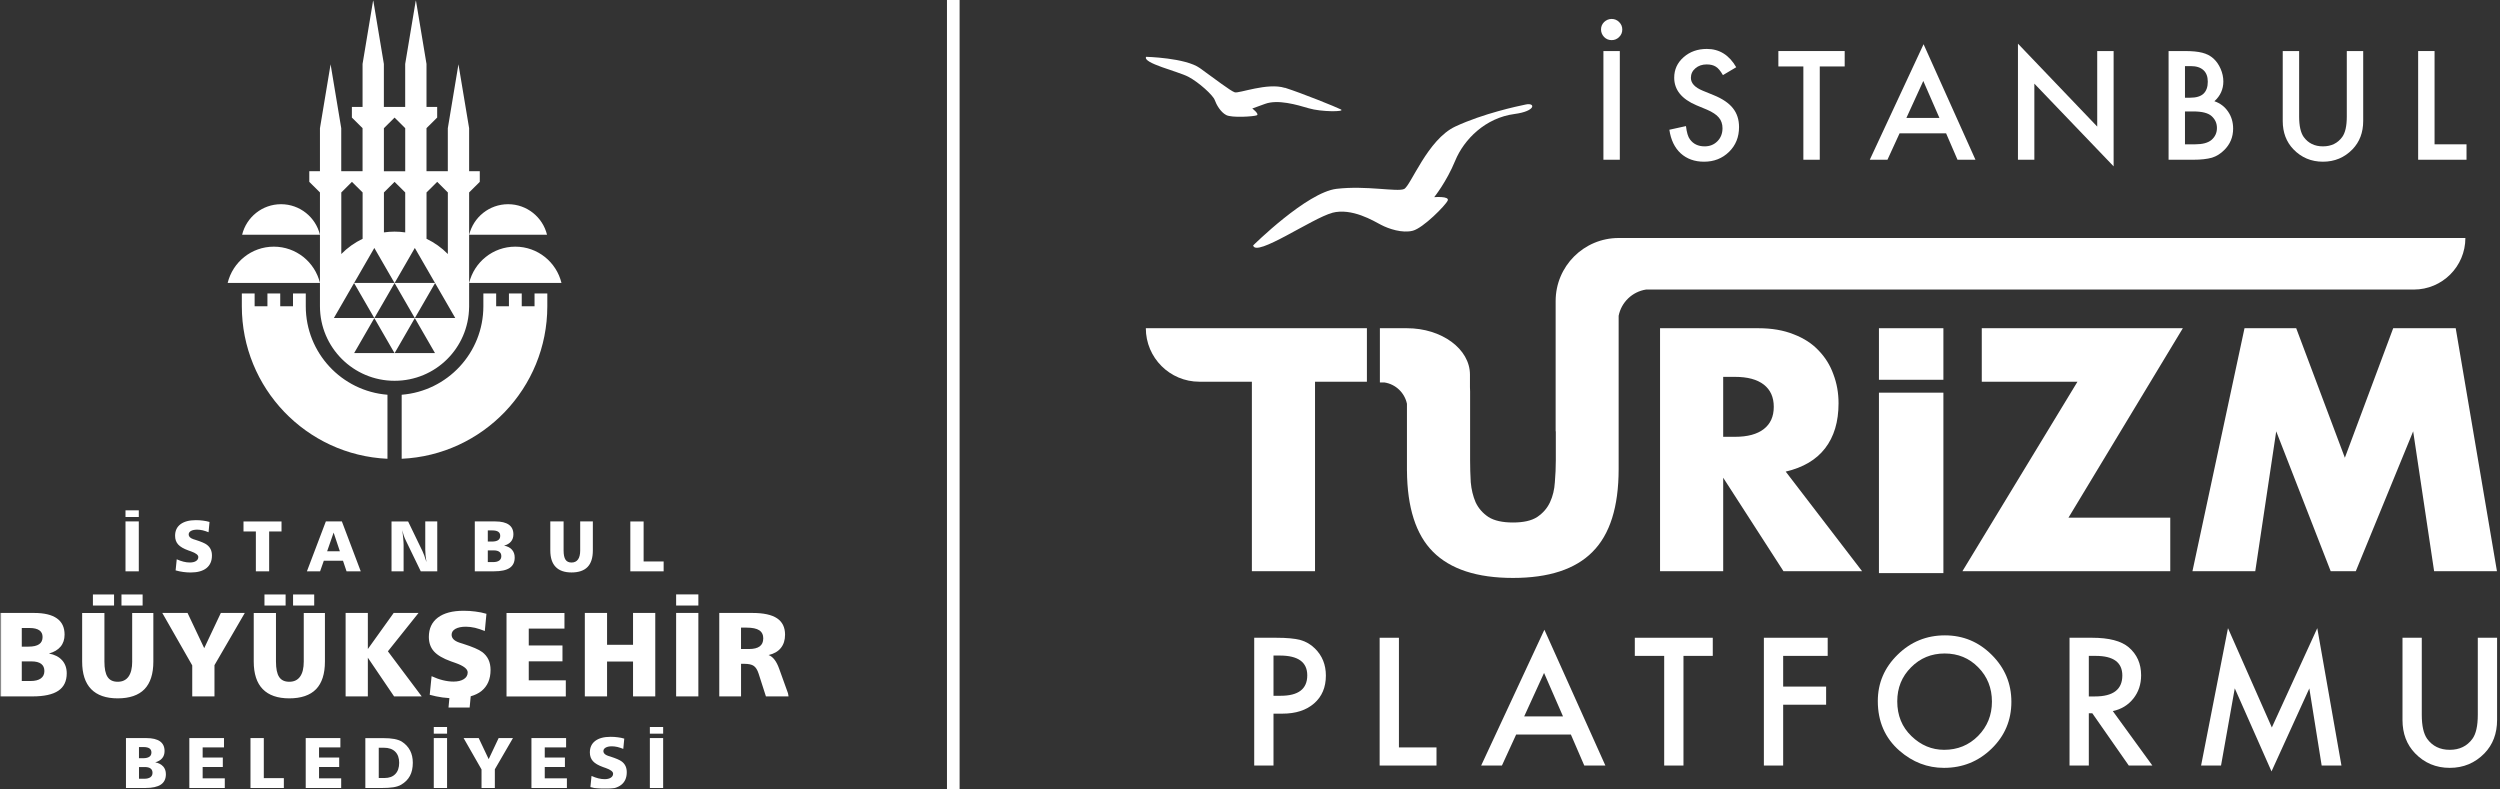 <svg width="792" height="250" viewBox="0 0 792 250" fill="none" xmlns="http://www.w3.org/2000/svg">
<rect x="0" y="0" width="792" height="250" fill="#333333" stroke="none"/>
<mask id="mask0_2009_65" style="mask-type:luminance" maskUnits="userSpaceOnUse" x="0" y="0" width="250" height="250">
<path d="M250 0H0V250H250V0Z" fill="white"/>
</mask>
<g mask="url(#mask0_2009_65)">
<mask id="mask1_2009_65" style="mask-type:luminance" maskUnits="userSpaceOnUse" x="0" y="0" width="250" height="250">
<path d="M250 0H0V250H250V0Z" fill="white"/>
</mask>
<g mask="url(#mask1_2009_65)">
<path d="M66.377 165.351L66.068 168.614C65.43 168.359 64.81 168.149 64.209 168.003C63.917 167.939 63.626 167.885 63.334 167.848C63.051 167.812 62.769 167.794 62.486 167.794C61.639 167.794 60.974 167.93 60.491 168.204C60.017 168.477 59.771 168.851 59.771 169.316C59.771 169.644 59.889 169.926 60.135 170.181C60.372 170.427 60.746 170.637 61.238 170.81L61.94 171.029C63.744 171.603 64.947 172.122 65.539 172.578C66.086 172.997 66.496 173.48 66.751 174.045C67.015 174.61 67.143 175.257 67.143 175.995C67.143 177.727 66.56 179.048 65.412 179.977C64.254 180.898 62.578 181.363 60.39 181.363C59.616 181.363 58.823 181.308 58.021 181.199C57.219 181.089 56.426 180.925 55.634 180.697L55.989 177.18C56.727 177.517 57.447 177.772 58.149 177.945C58.486 178.027 58.823 178.091 59.16 178.137C59.497 178.182 59.825 178.2 60.135 178.2C60.955 178.2 61.611 178.046 62.094 177.736C62.577 177.426 62.824 176.998 62.824 176.469C62.824 175.813 62.049 175.221 60.518 174.674L59.661 174.373C58.167 173.835 57.092 173.216 56.444 172.496C55.797 171.776 55.469 170.865 55.469 169.735C55.469 168.158 56.035 166.946 57.174 166.08C58.313 165.224 59.935 164.786 62.049 164.786C62.851 164.786 63.598 164.832 64.291 164.932C64.655 164.978 65.001 165.033 65.339 165.096C65.676 165.16 66.022 165.251 66.368 165.351M77.14 168.359H81.058V180.998H85.268V168.359H89.187V165.197H77.14V168.359ZM107.667 174.637H103.64L105.69 168.723L107.667 174.637ZM97.233 180.989H101.407L102.583 177.645H108.661L109.782 180.989H114.283L108.305 165.187H103.23L97.233 180.989ZM124.061 180.989H127.862V172.651C127.862 172.377 127.852 172.04 127.825 171.648C127.798 171.256 127.779 170.892 127.743 170.573C127.688 170.017 127.643 169.562 127.597 169.215C127.552 168.869 127.497 168.45 127.415 167.967C127.597 168.65 127.77 169.224 127.925 169.698C128.126 170.254 128.326 170.746 128.536 171.165L133.293 180.989H138.523V165.187H134.723V174.136C134.723 174.637 134.751 175.23 134.814 175.895C134.878 176.56 134.979 177.289 135.106 178.073C134.979 177.69 134.851 177.317 134.723 176.925C134.55 176.405 134.45 176.095 134.414 175.995C134.195 175.385 134.013 174.938 133.867 174.665L129.292 165.197H124.034V180.998L124.061 180.989ZM156.384 174.364C157.195 174.364 157.797 174.519 158.207 174.829C158.617 175.139 158.818 175.585 158.818 176.186C158.818 176.788 158.59 177.271 158.143 177.59C157.697 177.909 157.041 178.073 156.193 178.073H154.535V174.364H156.384ZM156.02 168.04C156.831 168.04 157.442 168.185 157.852 168.468C158.271 168.75 158.471 169.179 158.471 169.744C158.471 170.363 158.253 170.819 157.806 171.12C157.369 171.421 156.703 171.566 155.81 171.566H154.535V168.04H156.011H156.02ZM150.425 180.989H156.567C158.772 180.989 160.403 180.634 161.469 179.914C162.526 179.203 163.055 178.1 163.055 176.615C163.055 175.612 162.763 174.792 162.18 174.136C161.597 173.48 160.768 173.061 159.692 172.86C160.658 172.596 161.387 172.159 161.889 171.557C162.39 170.956 162.645 170.199 162.645 169.279C162.645 167.921 162.162 166.901 161.196 166.217C160.23 165.534 158.79 165.187 156.886 165.187H150.416V180.989H150.425ZM174.337 174.382C174.337 176.697 174.902 178.437 176.041 179.604C177.171 180.77 178.847 181.353 181.071 181.353C183.295 181.353 185.017 180.779 186.138 179.622C187.259 178.465 187.814 176.724 187.814 174.382V165.187H183.805V174.382C183.805 175.64 183.577 176.587 183.112 177.234C182.647 177.881 181.964 178.21 181.071 178.21C180.178 178.21 179.549 177.909 179.148 177.298C178.747 176.688 178.547 175.722 178.547 174.382V165.187H174.337V174.382ZM199.679 180.989H210.241V177.872H203.899V165.197H199.688V180.998L199.679 180.989ZM39.759 163.784H43.969V161.679H39.759V163.784ZM39.759 180.989H43.969V165.187H39.759V180.989ZM19.674 209.166C20.649 210.259 21.142 211.644 21.142 213.312C21.142 215.791 20.258 217.631 18.481 218.825C16.713 220.019 13.979 220.62 10.279 220.62H0V194.184H10.826C14.015 194.184 16.412 194.758 18.034 195.907C19.656 197.055 20.458 198.768 20.458 201.037C20.458 202.577 20.039 203.844 19.192 204.855C18.353 205.858 17.123 206.587 15.51 207.033C17.305 207.371 18.699 208.081 19.674 209.175M6.898 204.855H9.04C10.525 204.855 11.646 204.6 12.384 204.099C13.122 203.598 13.487 202.832 13.487 201.802C13.487 200.855 13.141 200.144 12.448 199.67C11.755 199.196 10.726 198.95 9.377 198.95H6.898V204.855ZM14.061 212.583C14.061 211.581 13.724 210.824 13.04 210.305C12.357 209.794 11.345 209.53 9.988 209.53H6.898V215.745H9.669C11.09 215.745 12.184 215.472 12.931 214.934C13.678 214.396 14.061 213.613 14.061 212.583ZM64.701 205.347L59.415 194.184H51.414L60.901 210.797V220.62H67.945V210.724L77.55 194.184H69.959L64.692 205.347H64.701ZM96.231 209.576C96.231 211.672 95.848 213.266 95.065 214.351C94.29 215.435 93.151 215.982 91.647 215.982C90.144 215.982 89.096 215.472 88.43 214.46C87.756 213.44 87.428 211.817 87.428 209.585V194.193H80.384V209.576C80.384 213.449 81.332 216.356 83.227 218.306C85.123 220.256 87.929 221.24 91.647 221.24C95.365 221.24 98.254 220.274 100.131 218.333C101.999 216.401 102.938 213.476 102.938 209.576V194.193H96.231V209.585V209.576ZM99.539 188.316H92.841V191.842H99.539V188.316ZM90.481 188.316H83.783V191.842H90.481V188.316ZM36.132 188.316H29.434V191.842H36.132V188.316ZM41.882 209.576C41.882 211.672 41.49 213.266 40.716 214.351C39.941 215.435 38.802 215.982 37.299 215.982C35.795 215.982 34.747 215.472 34.082 214.46C33.407 213.44 33.08 211.817 33.08 209.585V194.193H26.026V209.576C26.026 213.449 26.974 216.356 28.869 218.306C30.765 220.256 33.571 221.24 37.289 221.24C41.008 221.24 43.896 220.274 45.773 218.333C47.642 216.401 48.58 213.476 48.58 209.576V194.193H41.873V209.585L41.882 209.576ZM45.181 188.316H38.483V191.842H45.181V188.316ZM132.6 194.184H124.717L116.534 205.612V194.184H109.49V220.62H116.534V208.355L124.845 220.62H133.602L122.886 206.332L132.591 194.184H132.6ZM167.511 209.503H178.191V204.473H167.511V199.142H178.82V194.193H160.467V220.63H179.248V215.526H167.511V209.503ZM200.545 204.281H192.316V194.184H185.272V220.62H192.316V209.576H200.545V220.62H207.589V194.184H200.545V204.281ZM214.196 191.833H221.24V188.307H214.196V191.833ZM214.196 220.62H221.24V194.184H214.196V220.62ZM250 220.62H242.646L240.322 213.385C239.949 212.228 239.448 211.426 238.81 210.97C238.172 210.514 237.16 210.296 235.784 210.296H234.763V220.62H227.865V194.184H238.381C241.89 194.184 244.487 194.749 246.173 195.879C247.859 197.009 248.706 198.741 248.706 201.074C248.706 202.778 248.26 204.172 247.376 205.275C246.492 206.377 245.198 207.124 243.494 207.516C244.87 208.027 245.99 209.466 246.838 211.854L250 220.63V220.62ZM241.808 202.295C241.808 201.101 241.379 200.226 240.532 199.67C239.684 199.114 238.345 198.832 236.504 198.832H234.754V205.612H237.224C238.764 205.612 239.912 205.338 240.659 204.782C241.416 204.227 241.79 203.397 241.79 202.295M152.721 206.541C151.728 205.785 149.723 204.919 146.698 203.953L145.522 203.58C144.693 203.297 144.073 202.942 143.672 202.532C143.271 202.112 143.071 201.629 143.071 201.092C143.071 200.308 143.472 199.688 144.265 199.233C145.066 198.777 146.178 198.54 147.6 198.54C148.074 198.54 148.548 198.577 149.021 198.631C149.495 198.695 149.987 198.777 150.479 198.886C151.482 199.132 152.521 199.479 153.587 199.907L154.106 194.449C153.523 194.275 152.949 194.13 152.384 194.02C151.819 193.911 151.236 193.82 150.625 193.738C149.459 193.574 148.21 193.492 146.871 193.492C143.335 193.492 140.619 194.212 138.715 195.651C136.81 197.091 135.862 199.133 135.862 201.766C135.862 203.643 136.409 205.183 137.494 206.377C138.578 207.58 140.373 208.628 142.87 209.521L144.301 210.022C146.88 210.934 148.165 211.927 148.165 213.02C148.165 213.913 147.755 214.624 146.944 215.144C146.133 215.663 145.039 215.927 143.663 215.927C143.144 215.927 142.597 215.891 142.032 215.818C141.467 215.745 140.902 215.636 140.337 215.499C139.17 215.217 137.968 214.788 136.728 214.214L136.136 220.11C137.466 220.484 138.797 220.757 140.136 220.948C140.884 221.049 141.631 221.122 142.369 221.167L142.086 224.138H148.784L149.122 220.584C150.443 220.201 151.591 219.664 152.511 218.935C154.443 217.367 155.409 215.144 155.409 212.246C155.409 211.016 155.191 209.931 154.753 208.983C154.316 208.036 153.632 207.216 152.721 206.523M51.679 242.783C52.262 243.439 52.553 244.259 52.553 245.261C52.553 246.747 52.025 247.84 50.959 248.56C49.901 249.271 48.261 249.636 46.056 249.636H39.905V233.825H46.375C48.279 233.825 49.719 234.171 50.685 234.855C51.651 235.538 52.134 236.568 52.134 237.926C52.134 238.846 51.879 239.611 51.378 240.204C50.877 240.805 50.139 241.243 49.173 241.507C50.248 241.707 51.077 242.136 51.66 242.783M44.033 240.204H45.309C46.202 240.204 46.867 240.049 47.304 239.748C47.751 239.447 47.97 238.992 47.97 238.372C47.97 237.807 47.76 237.379 47.35 237.096C46.931 236.814 46.32 236.668 45.509 236.668H44.024V240.204H44.033ZM48.316 244.833C48.316 244.232 48.115 243.776 47.705 243.466C47.295 243.156 46.694 243.001 45.883 243.001H44.033V246.71H45.691C46.548 246.71 47.195 246.546 47.642 246.227C48.088 245.908 48.316 245.435 48.316 244.824M64.2 242.983H70.588V239.976H64.2V236.786H70.961V233.825H59.98V249.636H71.216V246.583H64.2V242.983ZM83.573 233.825H79.354V249.636H89.925V246.51H83.573V233.816V233.825ZM101.07 242.983H107.458V239.976H101.07V236.786H107.832V233.825H96.851V249.636H108.087V246.583H101.07V242.983ZM129.903 237.734C130.486 238.864 130.778 240.167 130.778 241.644C130.778 243.275 130.477 244.66 129.866 245.799C129.256 246.938 128.326 247.877 127.059 248.615C126.44 248.97 125.647 249.235 124.672 249.399C124.207 249.472 123.633 249.535 122.959 249.581C122.284 249.626 121.546 249.645 120.754 249.645H115.741V233.834H121.282C122.74 233.834 123.952 233.925 124.918 234.107C125.884 234.29 126.677 234.572 127.296 234.946C128.445 235.684 129.31 236.613 129.903 237.743M126.458 241.644C126.458 240.131 126.039 238.955 125.2 238.126C124.362 237.297 123.159 236.878 121.592 236.878H119.988V246.473H121.811C123.296 246.473 124.435 246.054 125.246 245.207C126.057 244.368 126.458 243.175 126.458 241.644ZM154.817 240.505L151.655 233.825H146.871L152.548 243.758V249.636H156.767V243.712L162.508 233.816H157.97L154.817 240.495V240.505ZM172.578 242.983H178.966V239.976H172.578V236.786H179.34V233.825H168.359V249.636H179.595V246.583H172.578V242.983ZM196.927 241.215C196.335 240.76 195.132 240.249 193.328 239.666L192.626 239.447C192.125 239.274 191.76 239.065 191.523 238.819C191.286 238.573 191.159 238.281 191.159 237.953C191.159 237.488 191.396 237.115 191.879 236.841C192.353 236.568 193.018 236.431 193.874 236.431C194.157 236.431 194.439 236.449 194.722 236.486C195.004 236.522 195.296 236.577 195.597 236.641C196.198 236.787 196.818 236.996 197.456 237.251L197.766 233.989C197.419 233.889 197.073 233.798 196.736 233.734C196.399 233.67 196.043 233.615 195.688 233.57C194.995 233.47 194.239 233.424 193.446 233.424C191.332 233.424 189.71 233.852 188.571 234.718C187.432 235.584 186.867 236.796 186.867 238.372C186.867 239.493 187.195 240.413 187.842 241.133C188.489 241.853 189.564 242.473 191.059 243.011L191.915 243.311C193.455 243.858 194.23 244.45 194.23 245.106C194.23 245.644 193.984 246.063 193.501 246.373C193.018 246.683 192.362 246.838 191.542 246.838C191.232 246.838 190.904 246.811 190.566 246.774C190.229 246.738 189.892 246.665 189.555 246.583C188.862 246.41 188.142 246.154 187.395 245.817L187.04 249.344C187.833 249.563 188.625 249.736 189.427 249.845C190.229 249.955 191.013 250.009 191.797 250.009C193.993 250.009 195.67 249.544 196.827 248.624C197.984 247.704 198.558 246.373 198.558 244.642C198.558 243.904 198.431 243.257 198.167 242.692C197.902 242.127 197.501 241.634 196.945 241.224M137.421 249.636H141.631V233.825H137.421V249.636ZM137.421 232.422H141.631V230.316H137.421V232.422ZM205.876 232.422H210.086V230.316H205.876V232.422ZM205.876 249.636H210.086V233.825H205.876V249.636ZM96.869 97.015V92.96H92.823V97.015H88.777V92.96H84.722V97.015H80.666V92.96H76.611V97.015C76.611 122.986 97.069 144.173 122.749 145.34V125.055C108.26 123.906 96.869 111.796 96.869 97.015ZM169.334 92.96H173.389V97.015C173.389 122.986 152.931 144.173 127.251 145.34V125.055C141.74 123.906 153.131 111.796 153.131 97.015V92.96H157.186V97.015H161.232V92.96H165.288V97.015H169.343V92.96H169.334ZM101.361 74.369H76.702C78.06 68.811 83.063 64.692 89.032 64.692C95.001 64.692 100.004 68.82 101.361 74.369ZM148.639 74.369C149.987 68.811 154.999 64.692 160.968 64.692C166.937 64.692 171.94 68.82 173.298 74.369H148.639ZM101.361 89.624H72.128C73.731 83.036 79.664 78.142 86.745 78.142C93.825 78.142 99.758 83.036 101.361 89.624ZM163.255 78.142C170.336 78.142 176.269 83.036 177.872 89.624H148.629C150.233 83.036 156.166 78.142 163.246 78.142M148.62 97.315V60.965L151.992 57.611V54.239H148.62V40.625L145.239 20.367L141.868 40.625V54.239H135.115V40.597L138.496 37.244V33.872H135.115V20.258L131.744 0L128.363 20.258V33.872H121.61V20.258L118.229 0L114.858 20.258V33.872H111.477V37.244L114.858 40.597V54.239H108.105V40.625L104.733 20.367L101.361 40.625V54.239H97.981V57.611L101.361 60.965V97.005C101.361 110.055 111.941 120.635 124.991 120.635C138.04 120.635 148.447 110.219 148.611 97.315M144.219 100.733H131.443L137.831 89.67L144.219 100.733ZM135.124 60.965L138.505 57.611L141.877 60.965V80.475C139.936 78.498 137.658 76.857 135.124 75.654V60.965ZM131.415 78.552L137.804 89.624H125.027L131.415 78.552ZM121.628 40.607L125 37.253L128.372 40.607V54.248H121.619V40.607H121.628ZM121.628 60.965L125 57.611L128.372 60.965V73.622C127.269 73.467 126.139 73.376 125 73.376C123.861 73.376 122.731 73.467 121.628 73.622V60.965ZM118.585 78.552L124.973 89.624H112.196L118.585 78.552ZM108.123 60.965L111.495 57.611L114.876 60.965V75.654C112.342 76.857 110.064 78.498 108.123 80.475V60.965ZM105.781 100.733L112.169 89.67L118.557 100.733H105.781ZM112.196 111.85L118.585 100.778L124.973 111.85H112.196ZM118.612 100.733L125 89.67L131.388 100.733H118.612ZM125.027 111.85L131.415 100.778L137.804 111.85H125.027Z" fill="white"/>
</g>
</g>
<rect x="300" width="4" height="250" fill="white"/>
<path d="M771.267 16.17V45.72H781.392V50.605H766.071V16.17H771.267Z" fill="white"/>
<path d="M728.366 16.17V36.911C728.366 39.87 728.85 42.033 729.816 43.401C731.258 45.378 733.288 46.367 735.905 46.367C738.536 46.367 740.573 45.378 742.015 43.401C742.982 42.078 743.465 39.914 743.465 36.911V16.17H748.661V38.338C748.661 41.966 747.531 44.955 745.271 47.304C742.729 49.921 739.607 51.229 735.905 51.229C732.202 51.229 729.087 49.921 726.56 47.304C724.3 44.955 723.17 41.966 723.17 38.338V16.17H728.366Z" fill="white"/>
<path d="M687.005 50.605V16.17H692.179C694.483 16.17 696.319 16.348 697.687 16.705C699.07 17.062 700.237 17.664 701.189 18.512C702.155 19.389 702.921 20.482 703.486 21.79C704.066 23.113 704.356 24.451 704.356 25.804C704.356 28.273 703.412 30.361 701.523 32.071C703.352 32.696 704.794 33.789 705.85 35.35C706.92 36.896 707.456 38.695 707.456 40.747C707.456 43.438 706.504 45.713 704.601 47.571C703.456 48.716 702.17 49.512 700.743 49.958C699.182 50.389 697.226 50.605 694.877 50.605H687.005ZM692.201 30.956H693.829C695.762 30.956 697.174 30.532 698.066 29.685C698.973 28.823 699.427 27.559 699.427 25.894C699.427 24.273 698.966 23.046 698.044 22.214C697.122 21.366 695.784 20.942 694.03 20.942H692.201V30.956ZM692.201 45.72H695.413C697.762 45.72 699.486 45.259 700.587 44.338C701.746 43.341 702.326 42.078 702.326 40.546C702.326 39.059 701.769 37.81 700.654 36.799C699.568 35.803 697.628 35.305 694.833 35.305H692.201V45.72Z" fill="white"/>
<path d="M639.287 50.605V13.828L664.399 40.1V16.17H669.595V52.701L644.483 26.496V50.605H639.287Z" fill="white"/>
<path d="M616.525 42.241H601.783L597.947 50.605H592.349L609.388 14.007L625.825 50.605H620.138L616.525 42.241ZM614.406 37.357L609.299 25.648L603.946 37.357H614.406Z" fill="white"/>
<path d="M576.501 21.054V50.605H571.305V21.054H563.388V16.17H584.396V21.054H576.501Z" fill="white"/>
<path d="M550.037 21.299L545.822 23.797C545.034 22.429 544.283 21.537 543.57 21.121C542.826 20.645 541.867 20.407 540.693 20.407C539.251 20.407 538.054 20.816 537.102 21.634C536.151 22.437 535.675 23.448 535.675 24.667C535.675 26.347 536.924 27.7 539.422 28.726L542.856 30.131C545.651 31.261 547.696 32.644 548.989 34.279C550.283 35.9 550.929 37.892 550.929 40.256C550.929 43.423 549.874 46.04 547.763 48.107C545.636 50.188 542.997 51.229 539.845 51.229C536.857 51.229 534.389 50.344 532.441 48.575C530.523 46.806 529.326 44.315 528.85 41.104L534.114 39.944C534.351 41.966 534.768 43.364 535.363 44.137C536.433 45.624 537.994 46.367 540.046 46.367C541.667 46.367 543.012 45.824 544.083 44.739C545.153 43.654 545.688 42.278 545.688 40.613C545.688 39.944 545.592 39.334 545.399 38.784C545.22 38.219 544.93 37.706 544.529 37.245C544.142 36.77 543.637 36.331 543.012 35.93C542.388 35.513 541.644 35.119 540.782 34.748L537.459 33.365C532.746 31.372 530.389 28.458 530.389 24.622C530.389 22.035 531.378 19.872 533.355 18.132C535.333 16.378 537.793 15.501 540.737 15.501C544.707 15.501 547.807 17.434 550.037 21.299Z" fill="white"/>
<path d="M513.158 16.17V50.605H507.962V16.17H513.158ZM507.204 9.323C507.204 8.416 507.531 7.636 508.185 6.981C508.884 6.327 509.679 6 510.571 6C511.493 6 512.281 6.327 512.935 6.981C513.604 7.636 513.939 8.424 513.939 9.345C513.939 10.297 513.604 11.092 512.935 11.732C512.281 12.386 511.493 12.713 510.571 12.713C509.635 12.713 508.839 12.386 508.185 11.732C507.531 11.033 507.204 10.23 507.204 9.323Z" fill="white"/>
<path d="M767.218 202.042V226.425C767.218 229.904 767.786 232.447 768.922 234.055C770.617 236.38 773.003 237.542 776.079 237.542C779.173 237.542 781.568 236.38 783.263 234.055C784.399 232.499 784.967 229.956 784.967 226.425V202.042H791.076V228.103C791.076 232.368 789.748 235.882 787.091 238.643C784.102 241.719 780.432 243.258 776.079 243.258C771.727 243.258 768.065 241.719 765.094 238.643C762.437 235.882 761.109 232.368 761.109 228.103V202.042H767.218Z" fill="white"/>
<path d="M697.304 242.523L705.825 199.001L719.72 230.463L734.114 199.001L741.77 242.523H735.504L731.597 218.088L719.616 244.385L707.975 218.062L703.622 242.523H697.304Z" fill="white"/>
<path d="M669.339 225.272L681.872 242.524H674.399L662.837 225.954H661.736V242.524H655.627V202.042H662.785C668.133 202.042 671.996 203.047 674.373 205.057C676.995 207.295 678.306 210.249 678.306 213.919C678.306 216.786 677.484 219.25 675.841 221.313C674.198 223.375 672.031 224.695 669.339 225.272ZM661.736 220.631H663.676C669.462 220.631 672.354 218.42 672.354 213.998C672.354 209.855 669.54 207.784 663.912 207.784H661.736V220.631Z" fill="white"/>
<path d="M594.89 222.099C594.89 216.401 596.978 211.507 601.156 207.417C605.316 203.327 610.315 201.282 616.153 201.282C621.921 201.282 626.867 203.344 630.992 207.47C635.135 211.595 637.206 216.55 637.206 222.335C637.206 228.156 635.126 233.094 630.966 237.149C626.789 241.221 621.746 243.258 615.838 243.258C610.612 243.258 605.919 241.449 601.759 237.83C597.179 233.828 594.89 228.584 594.89 222.099ZM601.051 222.178C601.051 226.653 602.554 230.332 605.56 233.216C608.549 236.1 612.001 237.542 615.917 237.542C620.164 237.542 623.747 236.074 626.666 233.137C629.585 230.166 631.045 226.548 631.045 222.283C631.045 217.966 629.603 214.347 626.719 211.428C623.852 208.492 620.304 207.024 616.074 207.024C611.862 207.024 608.305 208.492 605.403 211.428C602.502 214.33 601.051 217.913 601.051 222.178Z" fill="white"/>
<path d="M579.012 207.784H564.906V217.511H578.514V223.253H564.906V242.524H558.797V202.042H579.012V207.784Z" fill="white"/>
<path d="M533.324 207.784V242.524H527.215V207.784H517.907V202.042H542.605V207.784H533.324Z" fill="white"/>
<path d="M497.651 232.692H480.321L475.811 242.523H469.23L489.261 199.499L508.584 242.523H501.898L497.651 232.692ZM495.16 226.95L489.156 213.185L482.864 226.95H495.16Z" fill="white"/>
<path d="M443.18 202.042V236.782H455.083V242.524H437.071V202.042H443.18Z" fill="white"/>
<path d="M403.443 226.085V242.524H397.334V202.042H404.256C407.647 202.042 410.207 202.278 411.938 202.75C413.686 203.222 415.224 204.114 416.552 205.425C418.877 207.697 420.039 210.563 420.039 214.024C420.039 217.73 418.798 220.666 416.316 222.834C413.834 225.001 410.487 226.085 406.275 226.085H403.443ZM403.443 220.421H405.724C411.335 220.421 414.14 218.263 414.14 213.945C414.14 209.768 411.247 207.679 405.462 207.679H403.443V220.421Z" fill="white"/>
<path d="M694.57 180.947L711.061 103.98H727.438L742.853 145.016L758.165 103.98H777.969L791.033 180.947H771.126L764.49 136.646L746.32 180.947H738.358L721.106 136.646L714.47 180.947H694.563H694.57Z" fill="white"/>
<path d="M655.281 164.001H687.539V180.947H621.7L658.142 120.926H627.826V103.98H691.524L655.288 164.001H655.281Z" fill="white"/>
<path d="M615.667 124.397V181.561H595.249V124.397H615.667Z" fill="white"/>
<path d="M615.667 103.98V120.313H595.249V103.98H615.667Z" fill="white"/>
<path d="M545.904 138.38H549.68C553.627 138.38 556.656 137.564 558.767 135.93C560.877 134.295 561.932 131.948 561.932 128.885C561.932 125.822 560.877 123.475 558.767 121.841C556.656 120.207 553.627 119.391 549.68 119.391H545.904V138.38ZM564.995 180.947L545.908 151.344V180.947H525.902V103.98H557.036C561.323 103.98 565.067 104.627 568.264 105.919C571.461 107.146 574.082 108.845 576.124 111.024C578.235 113.203 579.8 115.718 580.818 118.579C581.908 121.437 582.452 124.5 582.452 127.765C582.452 133.617 581.024 138.38 578.166 142.056C575.377 145.664 571.224 148.114 565.712 149.405L589.904 180.947H564.995Z" fill="white"/>
<path d="M512.789 75.398C501.767 75.398 492.828 84.334 492.828 95.359V136.646H492.883V145.832C492.883 148.076 492.78 150.392 492.578 152.773C492.441 155.086 491.93 157.197 491.046 159.102C490.162 161.007 488.802 162.572 486.962 163.796C485.194 164.954 482.642 165.529 479.308 165.529C475.974 165.529 473.387 164.95 471.551 163.796C469.714 162.569 468.351 161.007 467.467 159.102C466.651 157.197 466.141 155.086 465.935 152.773C465.798 150.392 465.73 148.079 465.73 145.832V123.986C465.73 123.544 465.709 123.109 465.682 122.677V118.682C465.682 110.562 456.746 103.98 445.72 103.98H437.148V121.166H438.611C442.157 121.714 444.987 124.424 445.72 127.909V149.09H445.727C445.806 160.804 448.554 169.387 453.988 174.821C459.501 180.334 467.94 183.089 479.305 183.089C490.67 183.089 499.074 180.334 504.518 174.821C510.031 169.308 512.786 160.565 512.786 148.586V100.04C513.639 95.75 517.107 92.402 521.458 91.731H764.699C773.72 91.731 781.032 84.419 781.032 75.398H512.789Z" fill="white"/>
<path d="M363 103.98C363 113.337 370.586 120.926 379.946 120.926H396.595V180.947H416.6V120.926H433.036V103.98H363.003" fill="white"/>
<path d="M422.043 67.414C428.279 65.78 435.143 69.979 437.532 71.236C439.921 72.493 444.246 73.952 447.565 73.097C450.884 72.242 457.974 65.026 458.628 63.542C459.307 62.059 454.353 62.461 454.353 62.461C454.353 62.461 458.251 57.633 461.017 50.895C463.808 44.131 470.596 37.317 479.824 36.11C486.638 35.205 486.437 32.464 483.42 33.093C480.604 33.671 469.918 35.959 461.092 40.058C452.241 44.156 446.936 58.865 444.824 59.871C442.712 60.877 432.855 58.714 423.426 59.821C413.997 60.927 397 77.749 397 77.749C397.779 81.646 415.808 69.074 422.043 67.439V67.414Z" fill="white"/>
<path d="M407.039 27.84C401.536 26.106 392.506 29.655 391.181 29.251C389.856 28.848 384.679 24.835 380.113 21.569C375.547 18.302 363.093 18 363.093 18C361.87 19.996 373.06 22.557 376.444 24.311C379.827 26.086 384.291 30.179 384.821 31.671C385.351 33.163 386.676 35.522 388.47 36.45C390.264 37.397 397.255 36.913 398.152 36.53C399.049 36.147 396.725 34.373 396.725 34.373L400.781 32.901C404.838 31.429 410.749 33.163 414.642 34.312C418.535 35.482 426.301 35.462 424.813 34.675C423.305 33.909 412.563 29.554 407.059 27.799L407.039 27.84Z" fill="white"/>
</svg>
